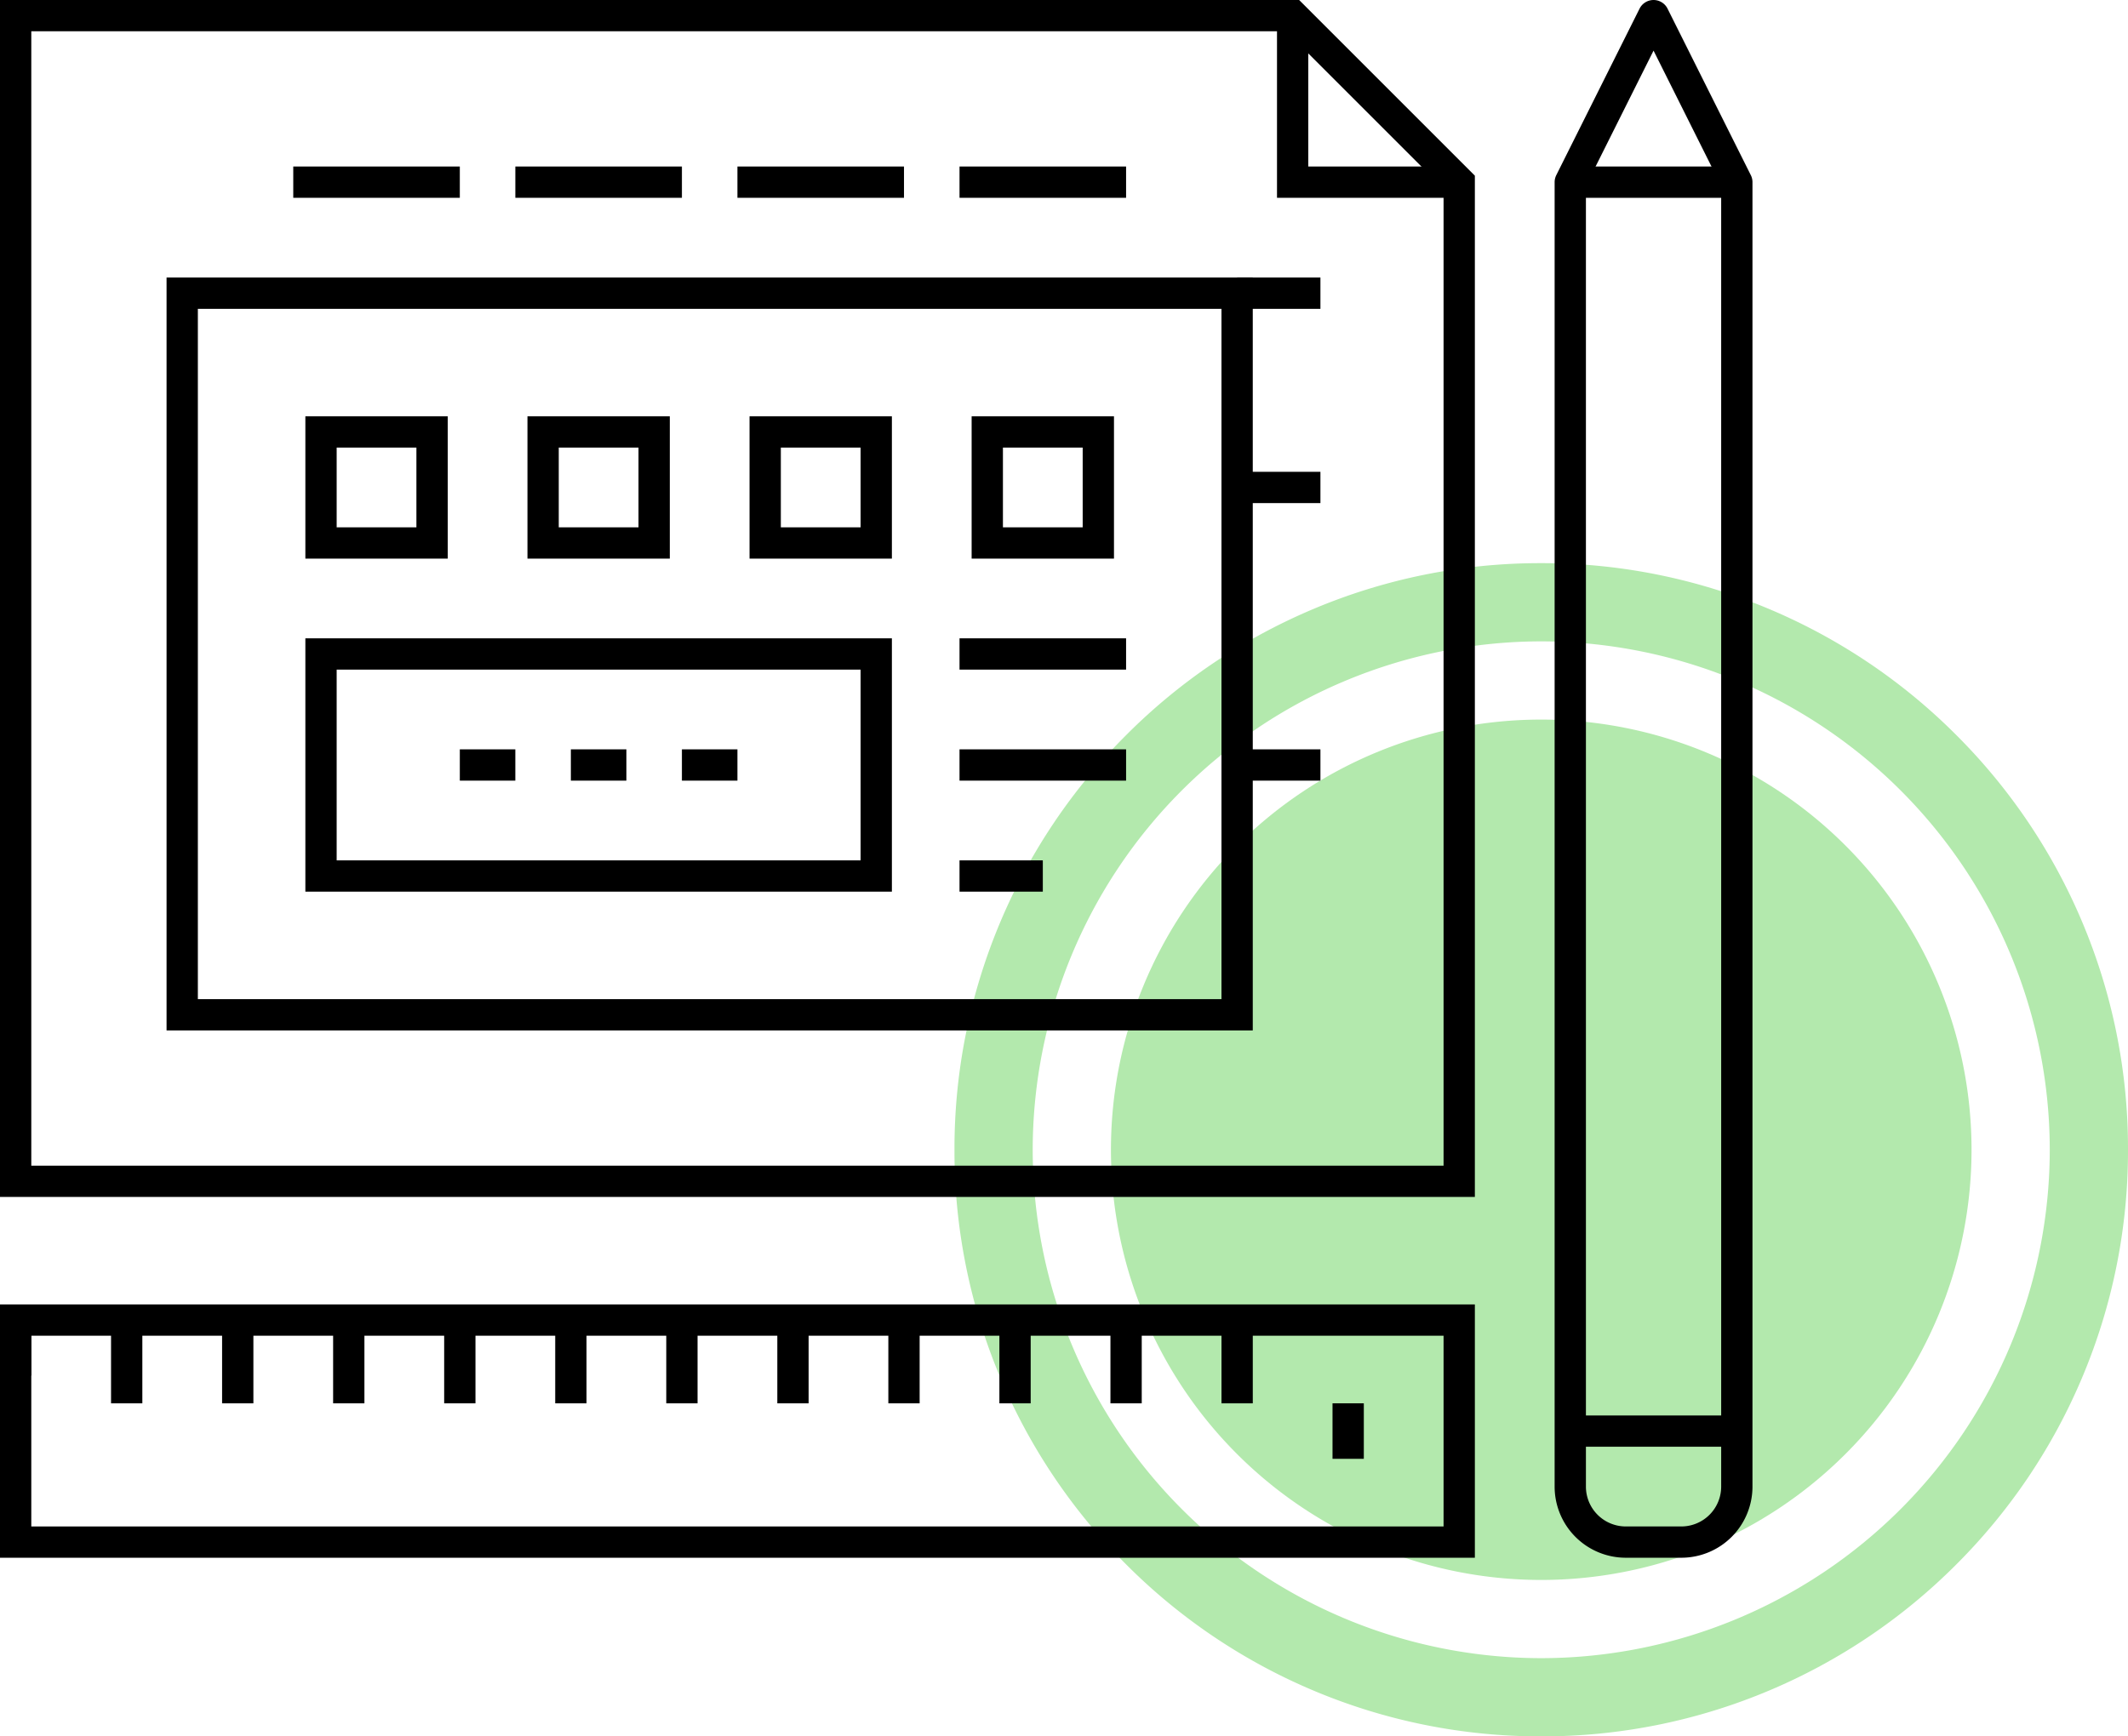 <svg xmlns="http://www.w3.org/2000/svg" xmlns:xlink="http://www.w3.org/1999/xlink" width="136" height="111" viewBox="0 0 136 111">
  <defs>
    <clipPath id="clip-path">
      <rect width="75" height="75" fill="none"/>
    </clipPath>
  </defs>
  <g id="icon-konzeption" transform="translate(-374 -1485)">
    <g id="icon-BG" transform="translate(435 1521)" clip-path="url(#clip-path)">
      <path id="Differenzmenge_6" data-name="Differenzmenge 6" d="M-7016.5-75a37.27,37.27,0,0,1-14.6-2.947,37.373,37.373,0,0,1-11.919-8.037,37.377,37.377,0,0,1-8.037-11.92A37.269,37.269,0,0,1-7054-112.5a37.267,37.267,0,0,1,2.947-14.6,37.375,37.375,0,0,1,8.037-11.919,37.373,37.373,0,0,1,11.919-8.036A37.271,37.271,0,0,1-7016.5-150a37.271,37.271,0,0,1,14.6,2.947,37.382,37.382,0,0,1,11.92,8.036,37.38,37.38,0,0,1,8.037,11.919A37.267,37.267,0,0,1-6979-112.5a37.269,37.269,0,0,1-2.947,14.6,37.383,37.383,0,0,1-8.037,11.92,37.382,37.382,0,0,1-11.92,8.037A37.266,37.266,0,0,1-7016.5-75Zm0-70a32.536,32.536,0,0,0-32.5,32.5A32.536,32.536,0,0,0-7016.5-80a32.536,32.536,0,0,0,32.5-32.5A32.536,32.536,0,0,0-7016.5-145Z" transform="translate(7054 150)" fill="#b3e9ad"/>
      <path id="Pfad_575" data-name="Pfad 575" d="M27.5,0A27.5,27.5,0,1,1,0,27.5,27.5,27.5,0,0,1,27.5,0Z" transform="translate(10 10)" fill="#b3e9ad"/>
    </g>
    <g id="Gruppe_259" data-name="Gruppe 259" transform="translate(178.091 969.29)">
      <g id="Gruppe_257" data-name="Gruppe 257">
        <rect id="Rechteck_253" data-name="Rechteck 253" width="92.258" height="14.194" transform="translate(196.909 600.097)" fill="none" stroke="#000" stroke-miterlimit="10" stroke-width="2"/>
      </g>
      <g id="Gruppe_258" data-name="Gruppe 258">
        <line id="Linie_214" data-name="Linie 214" y2="3.548" transform="translate(196.909 600.097)" fill="none" stroke="#000" stroke-miterlimit="10" stroke-width="2"/>
        <line id="Linie_215" data-name="Linie 215" y2="5.323" transform="translate(204.006 600.097)" fill="none" stroke="#000" stroke-miterlimit="10" stroke-width="2"/>
        <line id="Linie_216" data-name="Linie 216" y2="5.323" transform="translate(211.103 600.097)" fill="none" stroke="#000" stroke-miterlimit="10" stroke-width="2"/>
        <line id="Linie_217" data-name="Linie 217" y2="5.323" transform="translate(218.199 600.097)" fill="none" stroke="#000" stroke-miterlimit="10" stroke-width="2"/>
        <line id="Linie_218" data-name="Linie 218" y2="5.323" transform="translate(225.296 600.097)" fill="none" stroke="#000" stroke-miterlimit="10" stroke-width="2"/>
        <line id="Linie_219" data-name="Linie 219" y2="5.323" transform="translate(232.393 600.097)" fill="none" stroke="#000" stroke-miterlimit="10" stroke-width="2"/>
        <line id="Linie_220" data-name="Linie 220" y2="5.323" transform="translate(239.49 600.097)" fill="none" stroke="#000" stroke-miterlimit="10" stroke-width="2"/>
        <line id="Linie_221" data-name="Linie 221" y2="5.323" transform="translate(246.587 600.097)" fill="none" stroke="#000" stroke-miterlimit="10" stroke-width="2"/>
        <line id="Linie_222" data-name="Linie 222" y2="5.323" transform="translate(253.683 600.097)" fill="none" stroke="#000" stroke-miterlimit="10" stroke-width="2"/>
        <line id="Linie_223" data-name="Linie 223" y2="5.323" transform="translate(260.78 600.097)" fill="none" stroke="#000" stroke-miterlimit="10" stroke-width="2"/>
        <line id="Linie_224" data-name="Linie 224" y2="5.323" transform="translate(267.877 600.097)" fill="none" stroke="#000" stroke-miterlimit="10" stroke-width="2"/>
        <line id="Linie_225" data-name="Linie 225" y2="5.323" transform="translate(274.974 600.097)" fill="none" stroke="#000" stroke-miterlimit="10" stroke-width="2"/>
        <line id="Linie_226" data-name="Linie 226" y2="3.548" transform="translate(282.07 605.419)" fill="none" stroke="#000" stroke-miterlimit="10" stroke-width="2"/>
      </g>
    </g>
    <g id="Gruppe_260" data-name="Gruppe 260" transform="translate(178.091 969.29)">
      <path id="Pfad_425" data-name="Pfad 425" d="M306.909,527.355l-5.322-10.645-5.322,10.645v83.387a3.547,3.547,0,0,0,3.548,3.548h3.548a3.547,3.547,0,0,0,3.548-3.548Z" fill="none" stroke="#000" stroke-linejoin="round" stroke-width="2"/>
      <line id="Linie_227" data-name="Linie 227" x2="10.645" transform="translate(296.264 607.194)" fill="none" stroke="#000" stroke-linejoin="round" stroke-width="2"/>
      <line id="Linie_228" data-name="Linie 228" x2="10.645" transform="translate(296.264 527.355)" fill="none" stroke="#000" stroke-linejoin="round" stroke-width="2"/>
    </g>
    <g id="Gruppe_267" data-name="Gruppe 267" transform="translate(178.091 969.29)">
      <g id="Gruppe_261" data-name="Gruppe 261">
        <path id="Pfad_426" data-name="Pfad 426" d="M289.167,527.355v63.871H196.909V516.71h81.613Z" fill="none" stroke="#000" stroke-miterlimit="10" stroke-width="2"/>
        <path id="Pfad_427" data-name="Pfad 427" d="M289.167,527.355H278.522V516.71" fill="none" stroke="#000" stroke-miterlimit="10" stroke-width="2"/>
      </g>
      <g id="Gruppe_266" data-name="Gruppe 266">
        <rect id="Rechteck_254" data-name="Rechteck 254" width="67.419" height="46.129" transform="translate(207.554 534.452)" fill="none" stroke="#000" stroke-miterlimit="10" stroke-width="2"/>
        <line id="Linie_229" data-name="Linie 229" x2="5.323" transform="translate(274.974 534.452)" fill="none" stroke="#000" stroke-miterlimit="10" stroke-width="2"/>
        <line id="Linie_230" data-name="Linie 230" x2="5.323" transform="translate(274.974 546.871)" fill="none" stroke="#000" stroke-miterlimit="10" stroke-width="2"/>
        <line id="Linie_231" data-name="Linie 231" x2="5.323" transform="translate(274.974 564.613)" fill="none" stroke="#000" stroke-miterlimit="10" stroke-width="2"/>
        <g id="Gruppe_262" data-name="Gruppe 262">
          <rect id="Rechteck_255" data-name="Rechteck 255" width="7.097" height="7.097" transform="translate(216.425 543.323)" fill="none" stroke="#000" stroke-miterlimit="10" stroke-width="2"/>
          <rect id="Rechteck_256" data-name="Rechteck 256" width="7.097" height="7.097" transform="translate(230.619 543.323)" fill="none" stroke="#000" stroke-miterlimit="10" stroke-width="2"/>
          <rect id="Rechteck_257" data-name="Rechteck 257" width="7.097" height="7.097" transform="translate(244.812 543.323)" fill="none" stroke="#000" stroke-miterlimit="10" stroke-width="2"/>
          <rect id="Rechteck_258" data-name="Rechteck 258" width="7.097" height="7.097" transform="translate(259.006 543.323)" fill="none" stroke="#000" stroke-miterlimit="10" stroke-width="2"/>
        </g>
        <rect id="Rechteck_259" data-name="Rechteck 259" width="35.484" height="14.194" transform="translate(216.425 557.516)" fill="none" stroke="#000" stroke-miterlimit="10" stroke-width="2"/>
        <g id="Gruppe_263" data-name="Gruppe 263">
          <line id="Linie_232" data-name="Linie 232" x2="10.645" transform="translate(214.651 527.355)" fill="none" stroke="#000" stroke-miterlimit="10" stroke-width="2"/>
          <line id="Linie_233" data-name="Linie 233" x2="10.645" transform="translate(228.845 527.355)" fill="none" stroke="#000" stroke-miterlimit="10" stroke-width="2"/>
          <line id="Linie_234" data-name="Linie 234" x2="10.645" transform="translate(243.038 527.355)" fill="none" stroke="#000" stroke-miterlimit="10" stroke-width="2"/>
          <line id="Linie_235" data-name="Linie 235" x2="10.645" transform="translate(257.232 527.355)" fill="none" stroke="#000" stroke-miterlimit="10" stroke-width="2"/>
        </g>
        <g id="Gruppe_264" data-name="Gruppe 264">
          <line id="Linie_236" data-name="Linie 236" x2="10.645" transform="translate(257.232 557.516)" fill="none" stroke="#000" stroke-miterlimit="10" stroke-width="2"/>
          <line id="Linie_237" data-name="Linie 237" x2="10.645" transform="translate(257.232 564.613)" fill="none" stroke="#000" stroke-miterlimit="10" stroke-width="2"/>
          <line id="Linie_238" data-name="Linie 238" x2="5.323" transform="translate(257.232 571.71)" fill="none" stroke="#000" stroke-miterlimit="10" stroke-width="2"/>
        </g>
        <g id="Gruppe_265" data-name="Gruppe 265">
          <line id="Linie_239" data-name="Linie 239" x2="3.548" transform="translate(225.296 564.613)" fill="none" stroke="#000" stroke-miterlimit="10" stroke-width="2"/>
          <line id="Linie_240" data-name="Linie 240" x2="3.548" transform="translate(232.393 564.613)" fill="none" stroke="#000" stroke-miterlimit="10" stroke-width="2"/>
          <line id="Linie_241" data-name="Linie 241" x2="3.548" transform="translate(239.49 564.613)" fill="none" stroke="#000" stroke-miterlimit="10" stroke-width="2"/>
        </g>
      </g>
    </g>
  </g>
</svg>
